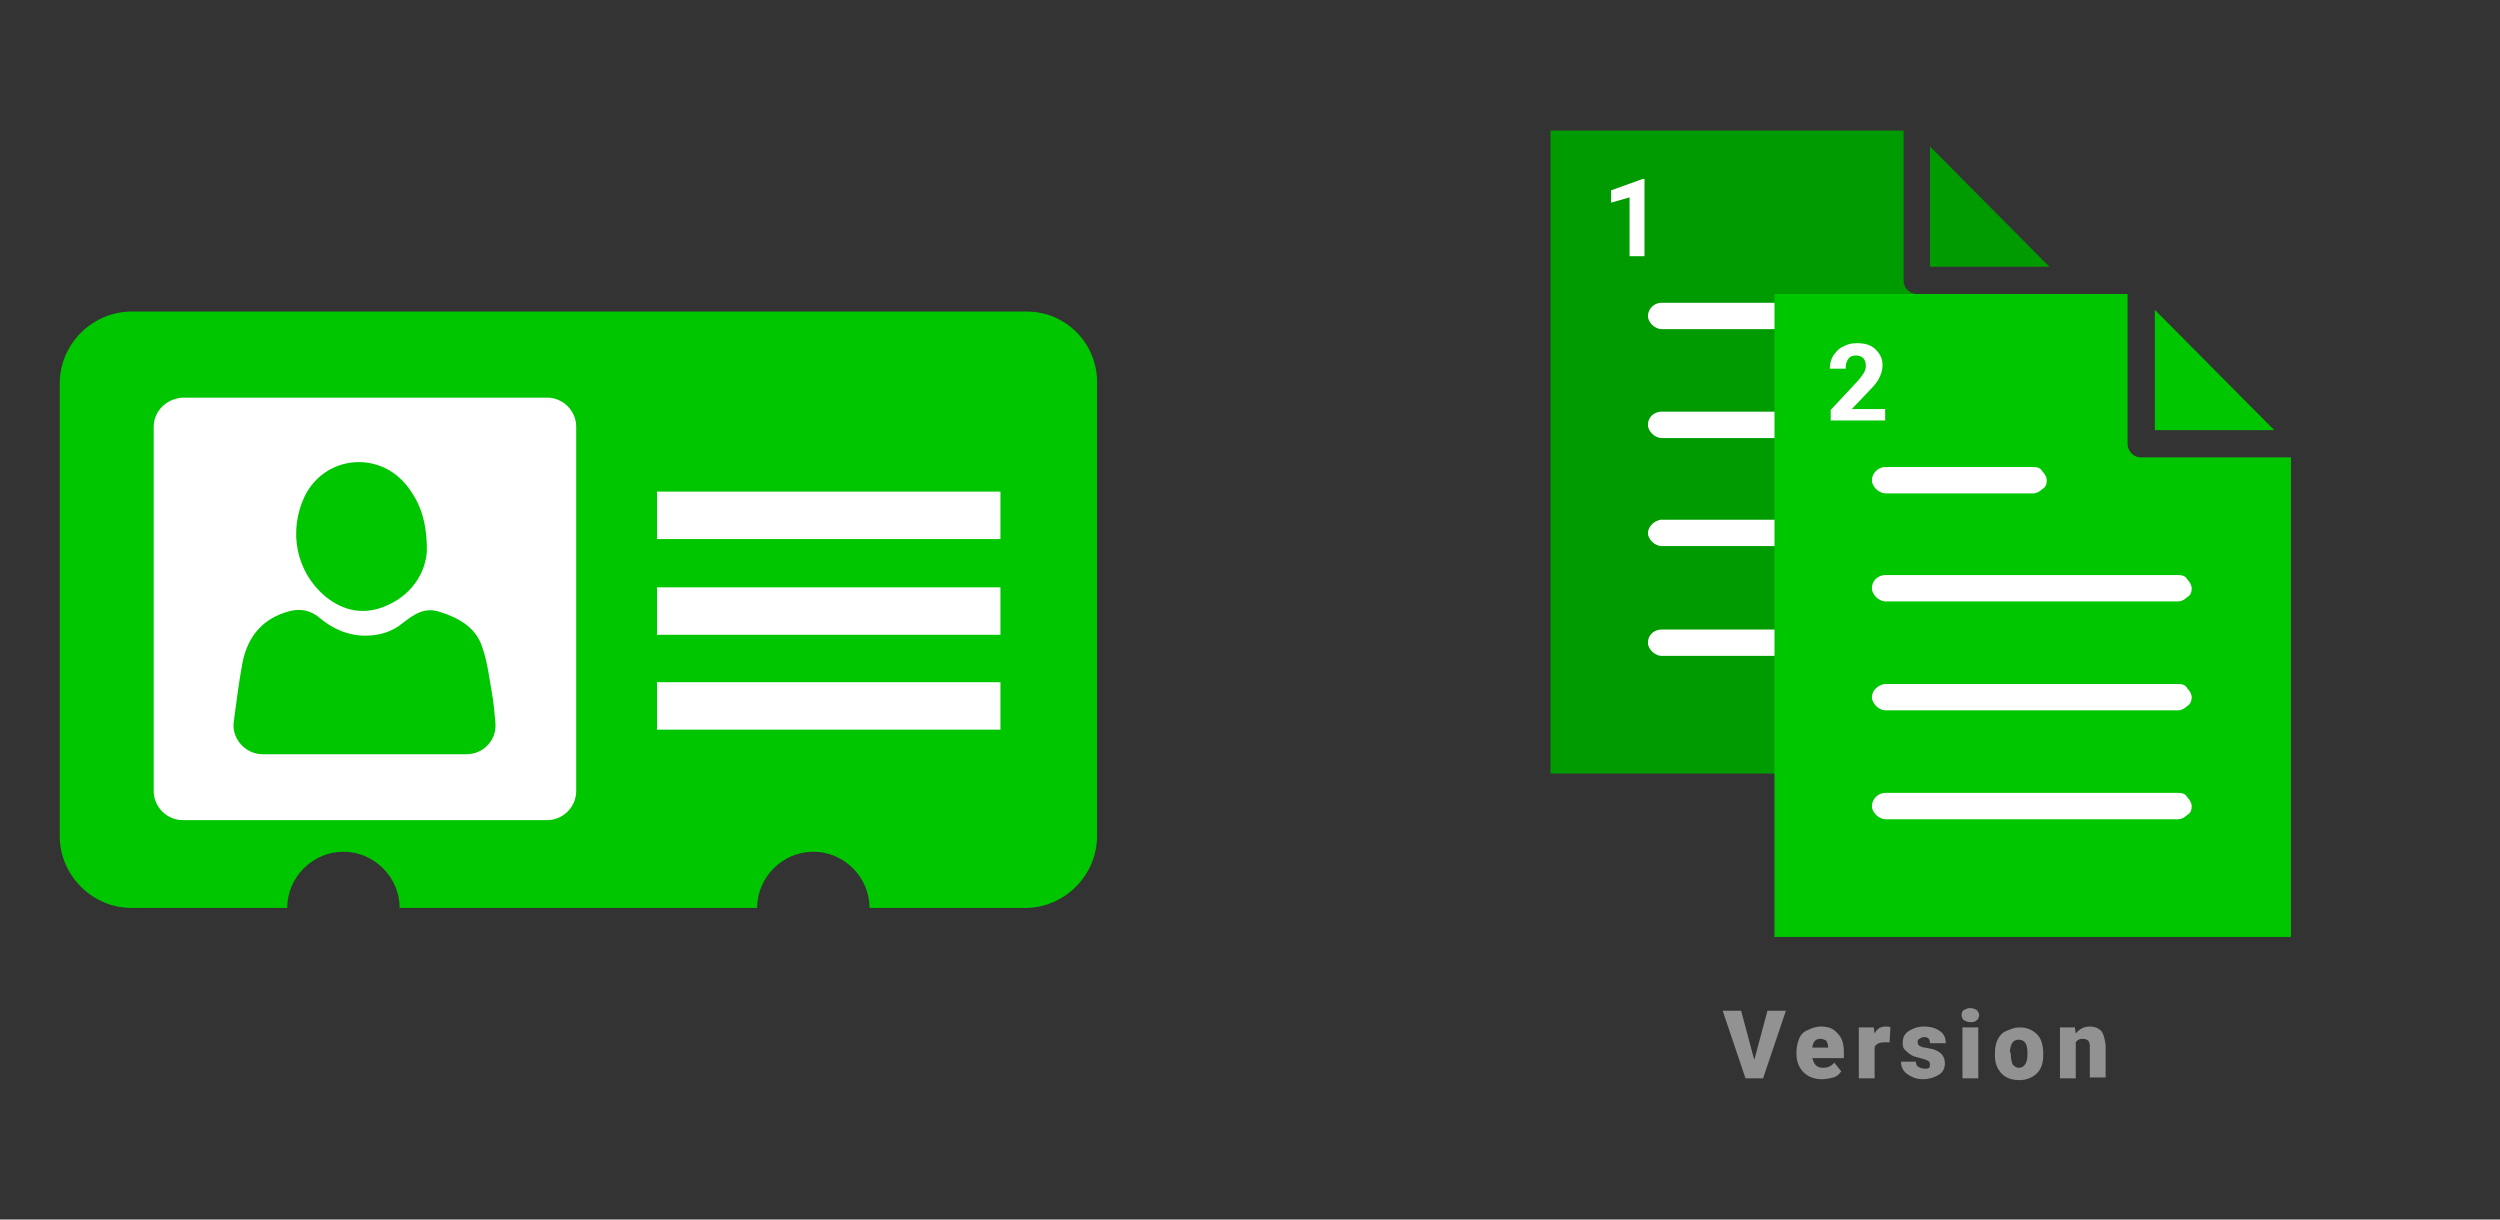 ﻿<?xml version="1.0" encoding="utf-8"?>
<!DOCTYPE svg PUBLIC "-//W3C//DTD SVG 1.1//EN" "http://www.w3.org/Graphics/SVG/1.1/DTD/svg11.dtd">
<svg width="1025" height="500" xmlns="http://www.w3.org/2000/svg" xmlns:xlink="http://www.w3.org/1999/xlink" xmlns:xml="http://www.w3.org/XML/1998/namespace" version="1.1">
  <rect width="100%" height="100%" fill="#333333" stroke="none"/>
  <svg x="0" y="0" width="475" height="500" viewBox="0, 0, 131.9, 125.7" xml:space="preserve" id="e6f81958-2d5b-412e-a3cb-33bdb9bdd74f" enable-background="new 0 0 131.9 125.7" xmlns="http://www.w3.org/2000/svg" xmlns:xlink="http://www.w3.org/1999/xlink" xmlns:xml="http://www.w3.org/XML/1998/namespace" version="1.1">
    <g>
      <path d="M116.9 28.9 L15 28.9 C10.5 28.9 6.8 32.6 6.8 37.1 L6.8 88.6 C6.8 93.1 10.5 96.8 15 96.8 L32.7 96.8 C32.7 93.3 35.6 90.4 39.1 90.4 C42.6 90.4 45.5 93.3 45.5 96.8 L86.2 96.8 C86.2 93.3 89.1 90.4 92.6 90.4 C96.1 90.4 99 93.3 99 96.8 L116.7 96.8 C121.2 96.8 124.9 93.1 124.9 88.6 L124.9 37.1 C125 32.6 121.4 28.9 116.9 28.9 z" style="fill:#00C600;" />
      <path d="M17.5 42 L17.5 83.5 C17.5 85.3 19 86.8 20.8 86.8 L62.3 86.8 C64.1 86.8 65.6 85.3 65.6 83.5 L65.6 42 C65.6 40.2 64.1 38.7 62.3 38.7 L20.8 38.7 C19 38.8 17.5 40.2 17.5 42 z M34.7 49.9 C37 45.3 43.1 44.7 46.3 48.7 C47.8 50.6 48.6 52.7 48.6 56.1 C48.5 58.3 47.2 60.9 44.2 62.3 C41.6 63.5 39.2 63.1 37 61.3 C33.7 58.5 32.8 53.9 34.7 49.9 z M29.9 79.3 C28 79.3 26.4 77.6 26.6 75.7 C26.6 75.7 26.6 75.7 26.6 75.7 C26.9 73.4 27.2 71.1 27.6 68.9 C28.2 65.9 29.9 63.8 33 63 C34.2 62.7 35.3 62.9 36.3 63.7 C37.8 65 39.6 65.8 41.6 65.8 C43.1 65.8 44.6 65.4 45.8 64.4 C47.1 63.4 48.3 62.5 50.1 63.1 C52.3 63.8 54.2 64.9 54.9 67.1 C55.5 68.8 55.7 70.6 56 72.3 C56.2 73.4 56.3 74.5 56.4 75.7 C56.6 77.6 55.1 79.3 53.1 79.3 C45.4 79.3 37.6 79.3 29.9 79.3 z" style="fill:white;" />
      <rect x="74.8" y="49.4" width="39.1" height="5.4" style="fill:white;" />
      <rect x="74.8" y="60.3" width="39.1" height="5.4" style="fill:white;" />
      <rect x="74.8" y="71.1" width="39.1" height="5.4" style="fill:white;" />
    </g>
  </svg>
  <svg x="550" y="0" width="475" height="500" viewBox="0, 0, 131.9, 125.7" xml:space="preserve" id="e6f81958-2d5b-412e-a3cb-33bdb9bdd74f#1" enable-background="new 0 0 131.9 125.7" xmlns="http://www.w3.org/2000/svg" xmlns:xlink="http://www.w3.org/1999/xlink" xmlns:xml="http://www.w3.org/XML/1998/namespace" version="1.1">
    <g>
      <g>
        <path d="M29.6 23.8 L56.2 25.1 L63.6 32.7 L75.1 38.2 L76.2 48.2 L77.1 74.6 C77.1 74.6 43.2 74.9 41.5 74.6 C39.8 74.3 31.2 71.1 31.2 71.1 L31.5 56.9 L29.6 23.8 z" style="fill:white;" />
        <g>
          <path d="M23.8 8.3 L23.8 81.5 L82.6 81.5 L82.6 26.9 L65.5 26.9 C64.7 26.9 64 26.2 64 25.4 L64 8.3 L23.8 8.3 z M67 10.1 L67 23.8 L80.6 23.8 L67 10.1 z M36.3 27.9 L36.3 27.9 C36.5 27.9 36.6 27.9 36.7 27.9 L53.3 27.9 C53.7 27.9 54.1 28 54.3 28.4 C54.6 28.7 54.8 29.1 54.8 29.4 C54.8 29.8 54.7 30.2 54.3 30.4 C54 30.7 53.6 30.9 53.3 30.9 L36.7 30.9 C35.9 31 35.1 30.4 34.9 29.6 C34.8 28.8 35.4 28 36.3 27.9 L36.3 27.9 z M36.3 40.3 L36.3 40.3 C36.5 40.3 36.6 40.3 36.7 40.3 L69.8 40.3 C70.2 40.3 70.6 40.4 70.8 40.8 C71.1 41.1 71.3 41.5 71.3 41.8 C71.3 42.2 71.2 42.6 70.8 42.8 C70.5 43.1 70.1 43.3 69.8 43.3 L36.7 43.3 C35.9 43.4 35.1 42.8 34.9 42 C34.8 41.1 35.4 40.4 36.3 40.3 L36.3 40.3 z M36.3 52.6 L36.3 52.6 C36.5 52.6 36.6 52.6 36.7 52.6 L69.8 52.6 C70.2 52.6 70.6 52.7 70.8 53.1 C71.1 53.4 71.3 53.8 71.3 54.1 C71.3 54.4 71.2 54.9 70.8 55.1 C70.5 55.4 70.1 55.6 69.8 55.6 L36.7 55.6 C35.9 55.7 35.1 55.1 34.9 54.3 C34.8 53.6 35.4 52.8 36.3 52.6 L36.3 52.6 z M36.3 65.1 L36.3 65.1 C36.5 65.1 36.6 65.1 36.7 65.1 L69.8 65.1 C70.2 65.1 70.6 65.2 70.8 65.6 C71.1 65.9 71.3 66.3 71.3 66.6 C71.3 67 71.2 67.4 70.8 67.6 C70.5 67.9 70.1 68.1 69.8 68.1 L36.7 68.1 C35.9 68.2 35.1 67.6 34.9 66.8 C34.8 65.9 35.4 65.2 36.3 65.1 L36.3 65.1 z" style="fill:#009B00;" />
        </g>
      </g>
      <g>
        <path d="M55.1 42.4 L81.7 43.7 L89.1 51.3 L100.6 56.8 L101.7 66.8 L102.6 93.2 C102.6 93.2 68.7 93.5 67 93.2 C65.3 92.9 56.7 89.7 56.7 89.7 L57 75.5 L55.1 42.4 z" style="fill:white;" />
        <g>
          <path d="M49.3 26.9 L49.3 100.1 L108.1 100.1 L108.1 45.5 L91 45.5 C90.2 45.5 89.5 44.8 89.5 44 L89.5 26.9 L49.3 26.9 z M92.6 28.7 L92.6 42.4 L106.2 42.4 L92.6 28.7 z M61.8 46.6 L61.8 46.6 C62 46.6 62.1 46.6 62.2 46.6 L78.8 46.6 C79.2 46.6 79.6 46.7 79.8 47.1 C80.1 47.4 80.3 47.8 80.3 48.1 C80.3 48.5 80.2 48.9 79.8 49.1 C79.5 49.4 79.1 49.6 78.8 49.6 L62.2 49.6 C61.4 49.7 60.6 49.1 60.4 48.3 C60.3 47.5 60.9 46.7 61.8 46.6 L61.8 46.6 z M61.8 58.9 L61.8 58.9 C62 58.9 62.1 58.9 62.2 58.9 L95.3 58.9 C95.7 58.9 96.1 59 96.3 59.4 C96.6 59.7 96.8 60.1 96.8 60.4 C96.8 60.8 96.7 61.2 96.3 61.4 C96 61.7 95.6 61.9 95.3 61.9 L62.2 61.9 C61.4 62 60.6 61.4 60.4 60.6 C60.3 59.7 60.9 59 61.8 58.9 L61.8 58.9 z M61.8 71.3 L61.8 71.3 C62 71.3 62.1 71.3 62.2 71.3 L95.3 71.3 C95.7 71.3 96.1 71.4 96.3 71.8 C96.6 72.1 96.8 72.5 96.8 72.8 C96.8 73.1 96.7 73.6 96.3 73.8 C96 74.1 95.6 74.3 95.3 74.3 L62.2 74.3 C61.4 74.4 60.6 73.8 60.4 73 C60.3 72.2 60.9 71.5 61.8 71.3 L61.8 71.3 z M61.8 83.7 L61.8 83.7 C62 83.7 62.1 83.7 62.2 83.7 L95.3 83.7 C95.7 83.7 96.1 83.8 96.3 84.2 C96.6 84.5 96.8 84.9 96.8 85.2 C96.8 85.6 96.7 86 96.3 86.2 C96 86.5 95.6 86.7 95.3 86.7 L62.2 86.7 C61.4 86.8 60.6 86.2 60.4 85.4 C60.3 84.6 60.9 83.8 61.8 83.7 L61.8 83.7 z" style="fill:#00C600;" />
        </g>
      </g>
      <g>
        <path d="M34.5 22.6 L32.8 22.6 L32.8 15.9 L30.7 16.5 L30.7 15.1 L34.3 13.8 L34.5 13.8 L34.5 22.6 z" style="fill:white;" />
      </g>
      <g>
        <path d="M61.7 41.3 L55.7 41.3 L55.7 40.1 L58.5 37.1 C58.9 36.7 59.2 36.3 59.4 36 C59.6 35.7 59.7 35.4 59.7 35.1 C59.7 34.7 59.6 34.4 59.4 34.2 C59.2 34 58.9 33.9 58.6 33.9 C58.2 33.9 57.9 34 57.7 34.3 C57.5 34.6 57.4 34.9 57.4 35.4 L55.6 35.4 C55.6 34.9 55.7 34.4 56 33.9 C56.3 33.5 56.6 33.1 57.1 32.9 C57.6 32.6 58.1 32.5 58.7 32.5 C59.6 32.5 60.3 32.7 60.8 33.2 C61.3 33.7 61.6 34.2 61.6 35 C61.6 35.4 61.5 35.9 61.3 36.3 C61.1 36.8 60.7 37.3 60.1 37.9 L58.1 40 L61.9 40 L61.9 41.3 z" style="fill:white;" />
      </g>
    </g>
    <g>
      <path d="M47 114.1 L48.5 108.5 L50.6 108.5 L48 116.2 L46 116.2 L43.4 108.5 L45.5 108.5 L47 114.1 z" style="fill:#939292;" />
      <path d="M54.7 116.3 C53.8 116.3 53.1 116 52.6 115.5 C52.1 115 51.8 114.3 51.8 113.4 L51.8 113.3 C51.8 112.7 51.9 112.2 52.1 111.7 C52.3 111.2 52.6 110.9 53.1 110.7 C53.5 110.5 54 110.3 54.6 110.3 C55.4 110.3 56 110.5 56.5 111.1 C57 111.6 57.2 112.3 57.2 113.2 L57.2 113.9 L53.6 113.9 C53.7 114.2 53.8 114.5 54 114.7 C54.2 114.9 54.5 115 54.8 115 C55.4 115 55.8 114.8 56.1 114.4 L56.9 115.4 C56.7 115.7 56.4 116 56 116.1 C55.6 116.2 55.2 116.3 54.7 116.3 z M54.5 111.7 C54 111.7 53.7 112 53.6 112.7 L55.4 112.7 L55.4 112.6 C55.4 112.3 55.3 112.1 55.2 111.9 C55 111.8 54.8 111.7 54.5 111.7 z" style="fill:#939292;" />
      <path d="M62.4 112.1 L61.8 112.1 C61.2 112.1 60.9 112.3 60.7 112.6 L60.7 116.2 L58.9 116.2 L58.9 110.4 L60.6 110.4 L60.7 111.1 C61 110.5 61.4 110.3 62 110.3 C62.2 110.3 62.4 110.3 62.5 110.4 L62.4 112.1 z" style="fill:#939292;" />
      <path d="M67 114.6 C67 114.4 66.9 114.3 66.8 114.2 C66.6 114.1 66.3 114 65.9 113.9 C65.5 113.8 65.1 113.7 64.8 113.5 C64.5 113.3 64.3 113.1 64.1 112.9 C63.9 112.7 63.9 112.4 63.9 112.1 C63.9 111.6 64.1 111.1 64.6 110.8 C65.1 110.5 65.6 110.3 66.3 110.3 C67.1 110.3 67.7 110.5 68.1 110.8 C68.6 111.1 68.8 111.6 68.8 112.2 L67 112.2 C67 111.7 66.8 111.5 66.3 111.5 C66.1 111.5 66 111.6 65.8 111.7 C65.6 111.8 65.6 111.9 65.6 112.1 C65.6 112.3 65.7 112.4 65.8 112.5 C66 112.6 66.2 112.7 66.5 112.7 C66.8 112.8 67.1 112.8 67.4 112.9 C68.3 113.2 68.7 113.7 68.7 114.5 C68.7 115 68.5 115.5 68 115.8 C67.5 116.1 66.9 116.3 66.2 116.3 C65.7 116.3 65.3 116.2 64.9 116 C64.5 115.8 64.2 115.6 64 115.3 C63.8 115 63.7 114.7 63.7 114.3 L65.4 114.3 C65.4 114.6 65.5 114.8 65.7 114.9 C65.9 115 66.1 115.1 66.4 115.1 C66.6 115.1 66.8 115.1 66.9 115 C67 114.9 67 114.7 67 114.6 z" style="fill:#939292;" />
      <path d="M70.6 109 C70.6 108.7 70.7 108.5 70.9 108.4 C71.1 108.3 71.3 108.2 71.6 108.2 C71.9 108.2 72.1 108.3 72.3 108.4 C72.5 108.6 72.6 108.8 72.6 109 C72.6 109.2 72.5 109.5 72.3 109.6 C72.1 109.8 71.9 109.8 71.6 109.8 C71.3 109.8 71.1 109.7 70.9 109.6 C70.7 109.5 70.6 109.2 70.6 109 z M72.5 116.2 L70.7 116.2 L70.7 110.4 L72.5 110.4 L72.5 116.2 z" style="fill:#939292;" />
      <path d="M74.4 113.3 C74.4 112.7 74.5 112.2 74.7 111.8 C74.9 111.4 75.2 111 75.7 110.8 C76.2 110.6 76.6 110.4 77.2 110.4 C78.1 110.4 78.7 110.7 79.2 111.2 C79.7 111.7 79.9 112.5 79.9 113.4 L79.9 113.5 C79.9 114.4 79.7 115.1 79.2 115.6 C78.7 116.1 78 116.4 77.2 116.4 C76.4 116.4 75.7 116.2 75.2 115.7 C74.7 115.2 74.4 114.5 74.4 113.7 L74.4 113.3 z M76.2 113.4 C76.2 113.9 76.3 114.3 76.4 114.6 C76.6 114.8 76.8 115 77.1 115 C77.7 115 78.1 114.5 78.1 113.5 L78.1 113.3 C78.1 112.3 77.8 111.8 77.1 111.8 C76.5 111.8 76.2 112.2 76.1 113.1 L76.2 113.4 z" style="fill:#939292;" />
      <path d="M83.5 110.4 L83.6 111.1 C84 110.6 84.5 110.3 85.2 110.3 C85.8 110.3 86.2 110.5 86.5 110.8 C86.8 111.2 86.9 111.7 87 112.4 L87 116.1 L85.2 116.1 L85.2 112.5 C85.2 112.2 85.1 112 85 111.9 C84.9 111.8 84.7 111.7 84.4 111.7 C84 111.7 83.8 111.8 83.6 112.1 L83.6 116.2 L81.8 116.2 L81.8 110.4 L83.5 110.4 z" style="fill:#939292;" />
    </g>
  </svg>
</svg>